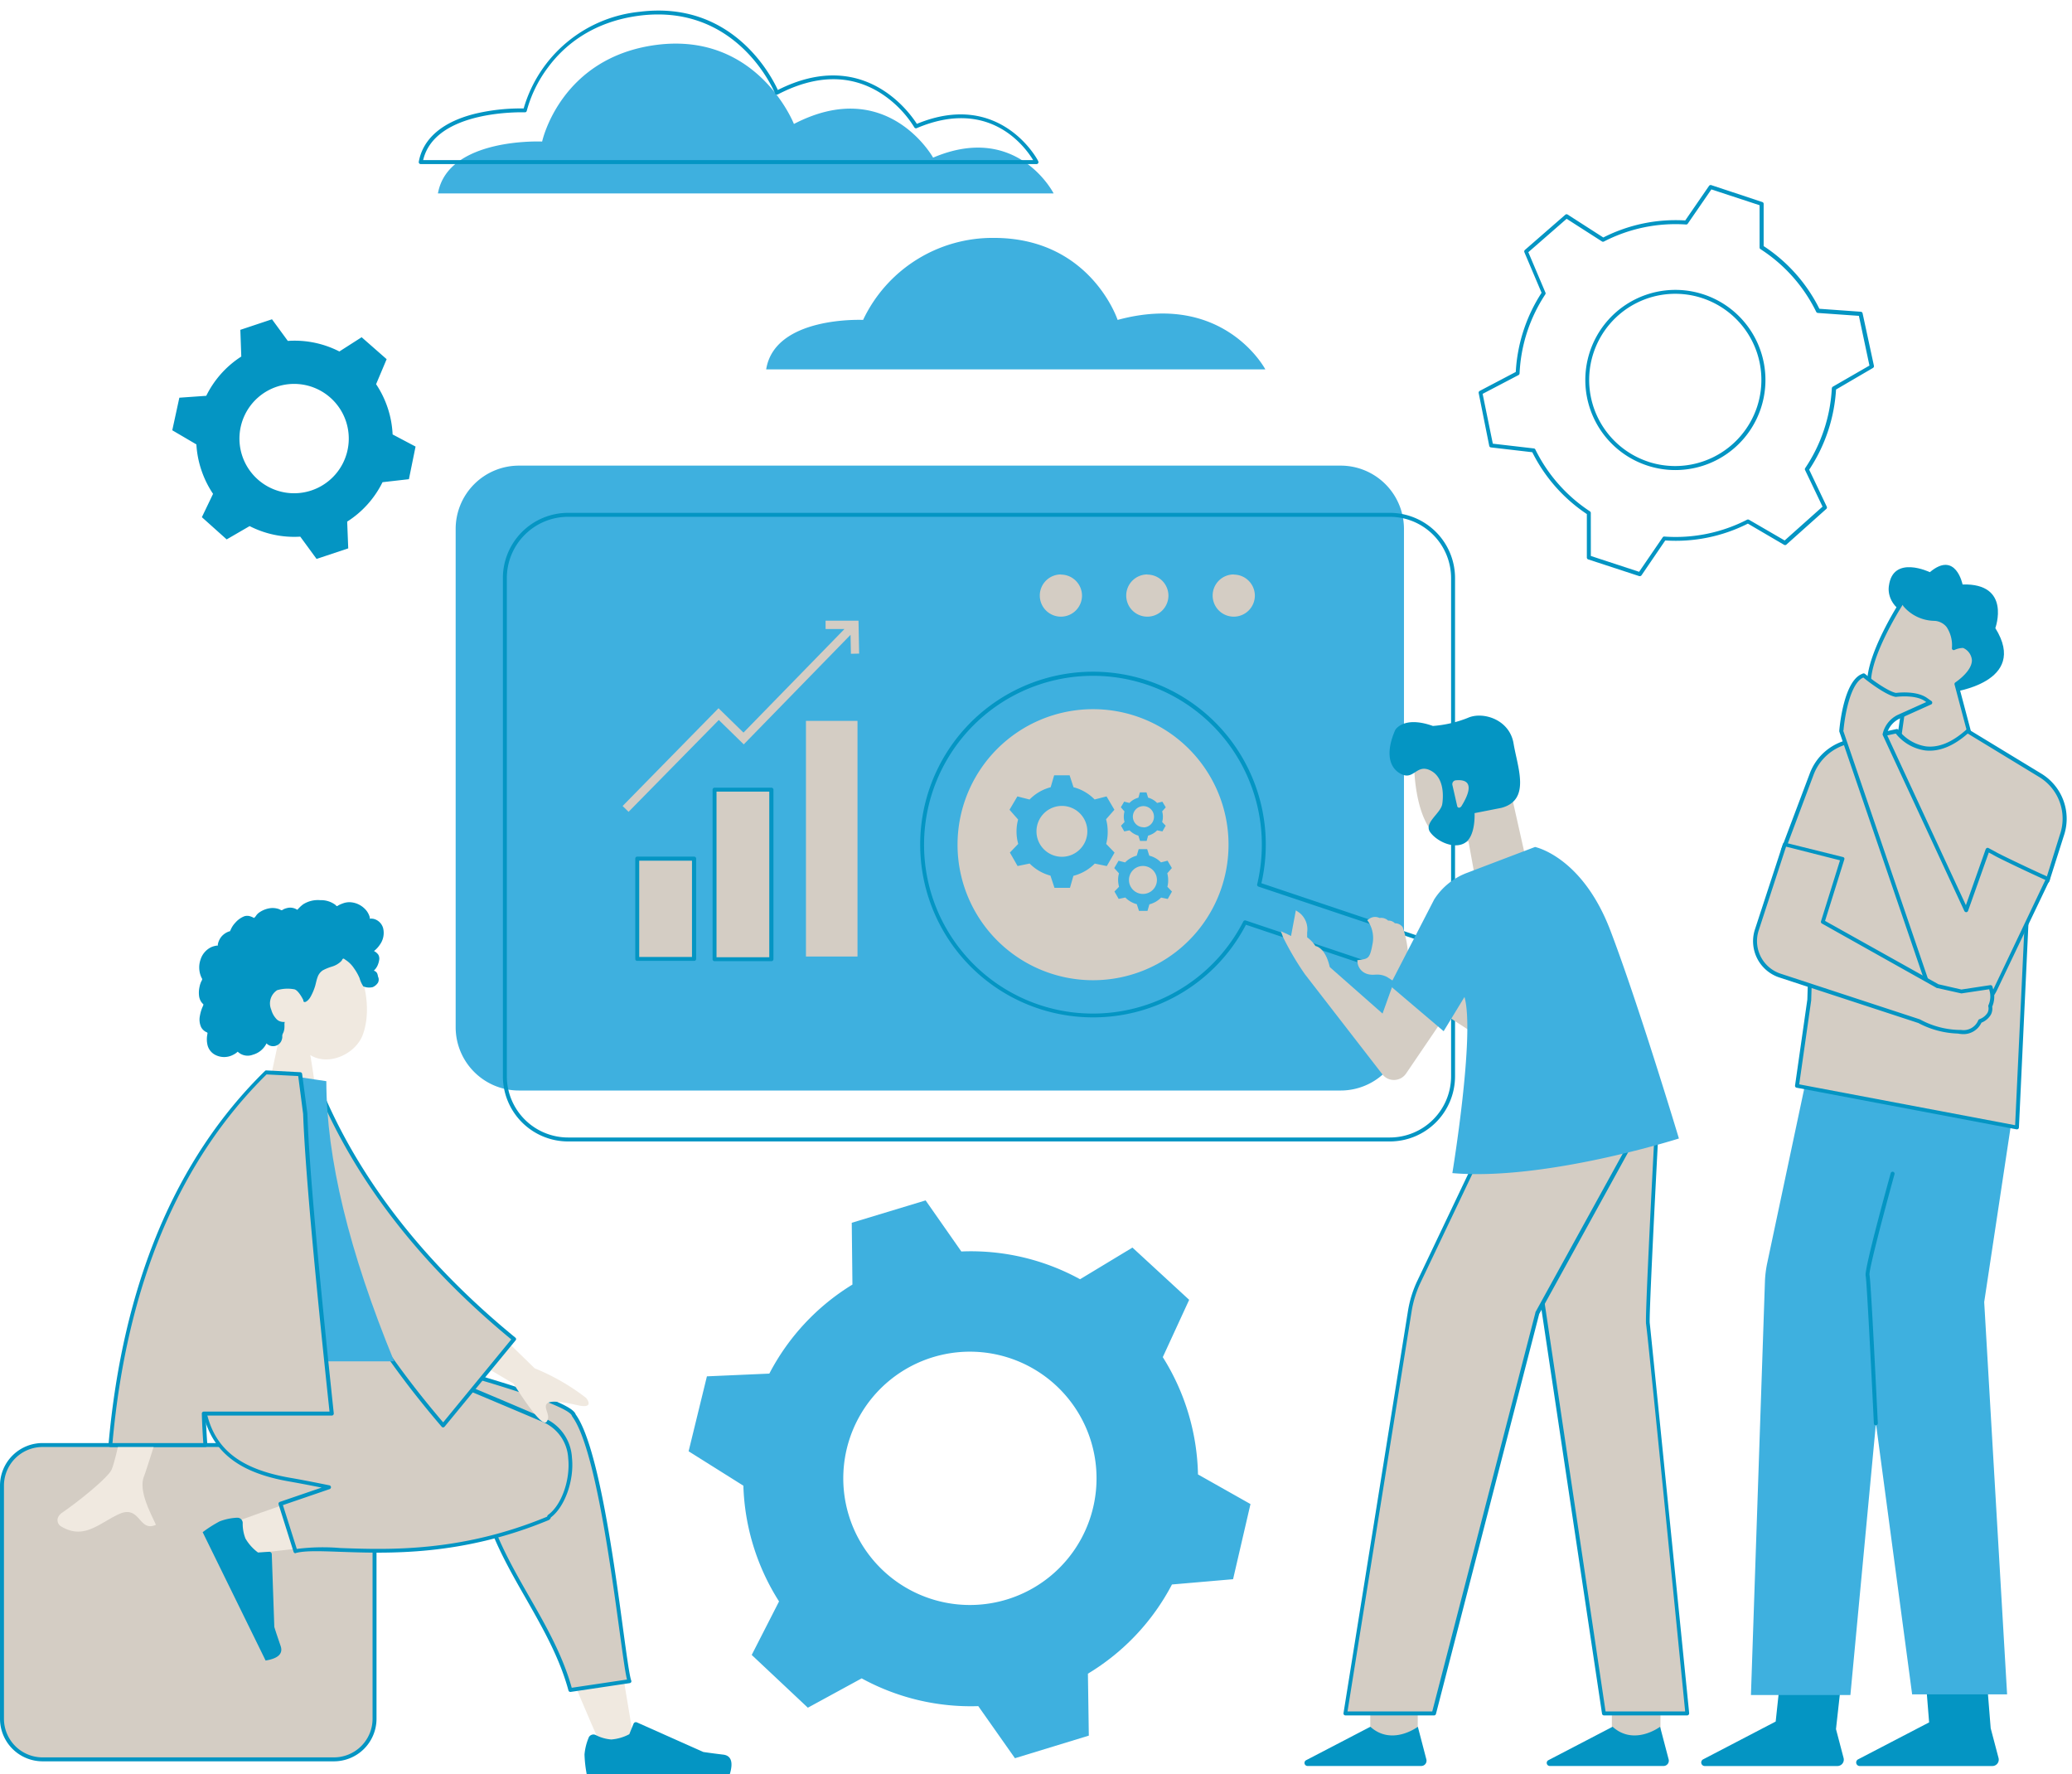 <?xml version="1.0" encoding="UTF-8" standalone="no"?><svg xmlns="http://www.w3.org/2000/svg" xmlns:xlink="http://www.w3.org/1999/xlink" fill="#0495c3" height="336.2" preserveAspectRatio="xMidYMid meet" version="1" viewBox="0.0 -2.0 392.7 336.2" width="392.7" zoomAndPan="magnify"><g data-name="Layer 2"><g id="change1_1"><path d="M314.7,319.8v7.67h-9.21V319.8Zm-55,7.67h9V319.8h-9Z" fill="#d4cdc4"/></g><g id="change2_1"><path d="M102.75,24.82s3.43-16,21.78-18.33c19.12-2.39,25.94,15,25.94,15,17.7-9.2,26.38,6.38,26.38,6.38,15.94-6.78,22.84,6.78,22.84,6.78H83C84.9,24,102.75,24.82,102.75,24.82ZM227.09,277.41,237,283l-3.3,14.24-11.58,1a43,43,0,0,1-15.93,16.9l.17,11.74-14,4.28-6.95-9.87a43.1,43.1,0,0,1-22.1-5.26l-10.2,5.56-10.64-10,5.18-10.14a43.22,43.22,0,0,1-6.76-21.93L130.51,273l3.47-14.2,11.83-.52a43.1,43.1,0,0,1,15.75-16.87l-.13-11.71,14-4.24,6.77,9.68a43,43,0,0,1,22.5,5.26l9.93-6,10.75,9.9-5,10.86a43.36,43.36,0,0,1,6.67,22.22Zm-20.29-6.22a24,24,0,1,0-16,29.9A24,24,0,0,0,206.8,271.19ZM145.21,68h94.61s-7.82-14.85-28-9.38c0,0-5.12-15.54-23.44-15.54a27.14,27.14,0,0,0-24.8,15.54S146.83,57.83,145.21,68Z" fill="#3eb0df"/></g><g id="change2_2"><path d="M266.09,98.23v94.41a12,12,0,0,1-12,12H98.36a12,12,0,0,1-12-12V98.23a12,12,0,0,1,12-12H254.11A12,12,0,0,1,266.09,98.23Z" fill="#3eb0df"/></g><g id="change3_1"><path d="M207.17,190.78a32.75,32.75,0,1,1,31.9-25.42l46.2,15.52a.39.39,0,0,1,.22.18.42.42,0,0,1,0,.29l-2.44,7.25a.37.37,0,0,1-.47.23l-46.44-15.6A32.6,32.6,0,0,1,207.17,190.78Zm0-64.72a32,32,0,1,0,28.47,46.54.39.39,0,0,1,.46-.18L282.48,188l2.2-6.53L238.51,166a.37.37,0,0,1-.24-.44,32.58,32.58,0,0,0,.88-7.47A32,32,0,0,0,207.17,126.06Z" fill="inherit"/></g><g id="change3_2"><path d="M263.42,214.29H107.66a12.36,12.36,0,0,1-12.35-12.35V107.53a12.36,12.36,0,0,1,12.35-12.35H263.42a12.36,12.36,0,0,1,12.35,12.35v94.41A12.36,12.36,0,0,1,263.42,214.29ZM107.66,95.93a11.61,11.61,0,0,0-11.6,11.6v94.41a11.61,11.61,0,0,0,11.6,11.6H263.42a11.61,11.61,0,0,0,11.6-11.6V107.53a11.62,11.62,0,0,0-11.6-11.6Z" fill="inherit"/></g><g id="change4_1"><path d="M120.77,160.72h10.79v19H120.77Zm14.66-13.08v32.12h10.79V147.64Z" fill="#d4cdc4"/></g><g id="change3_3"><path d="M316.24,331.33a1,1,0,0,1-1,1.3H293.72a.58.58,0,0,1-.27-1.09l12.18-6.34c4.11,3.7,9,0,9,0Zm-47.52-6.13s-4.89,3.7-9,0l-12.18,6.34a.58.58,0,0,0,.26,1.09h21.52a1,1,0,0,0,1-1.3Z" fill="inherit"/></g><g id="change4_2"><path d="M319.79,322.67H304l-.07-.43-11.86-79.31,0-.08,5.76-35.34,2.75.67,13.24.27s-.06,1.11-.17,2.94l.37.09,0,.42c-.75,14.23-1.82,35.79-1.67,36.86s6.68,65.95,7.41,73.35Z" fill="#d4cdc4"/></g><g id="change3_4"><path d="M319.79,323.05H304a.37.37,0,0,1-.37-.32l-.07-.43L291.68,243v-.12l5.78-35.42a.42.42,0,0,1,.16-.26.4.4,0,0,1,.3-.05l2.75.68,13.16.26a.32.32,0,0,1,.26.12.34.34,0,0,1,.1.27L314,211.1l.06,0a.37.37,0,0,1,.29.38l0,.42c-.91,17.15-1.81,35.86-1.68,36.79s7.12,70.41,7.42,73.37l.05.56a.39.39,0,0,1-.09.29A.38.38,0,0,1,319.79,323.05Zm-15.49-.75h15.07v-.15h0c-2.46-24.88-7.18-72.23-7.4-73.3-.18-1.22,1-24.71,1.66-37v-.11h-.06a.38.38,0,0,1-.28-.39l.14-2.55-12.85-.26-2.43-.59-5.7,34.94Z" fill="inherit"/></g><g id="change4_3"><path d="M312.8,207.83l-21.48,39-19.58,75.84H255l.09-.59,12.13-75.63a20.37,20.37,0,0,1,1.75-5.6l16.17-34Z" fill="#d4cdc4"/></g><g id="change3_5"><path d="M271.74,323.05H255a.39.39,0,0,1-.29-.13.37.37,0,0,1-.08-.3l12.22-76.23a21.17,21.17,0,0,1,1.78-5.71l16.18-34a.38.38,0,0,1,.35-.21l27.7.95a.38.38,0,0,1,.32.56l-21.46,39-19.57,75.8A.38.38,0,0,1,271.74,323.05Zm-16.35-.75h16.06L291,246.73a.11.11,0,0,1,0-.08l21.19-38.47-26.85-.93L269.25,241a20.32,20.32,0,0,0-1.71,5.5Z" fill="inherit"/></g><g id="change1_2"><path d="M289.49,162.13l-9.65,3.69-1.53-8.43a6.06,6.06,0,0,1-5.57-.56c-4.84-3.36-4.75-14.19-4.74-14.65v-.36l14.59-5.13,4,12.52Z" fill="#d4cdc4"/></g><g id="change3_6"><path d="M286.86,138.87c-.77-4.58-5.86-6.11-8.67-4.84a22.33,22.33,0,0,1-6.62,1.53c-5.61-2-7.14.77-7.14.77-2,4.58-1,7.39,1.28,8.41s2.8-2,5.35-.77,2.55,4.59,2.29,6.37-3.57,3.57-2.29,5.35,4.59,3.31,6.62,2,1.79-5.61,1.79-5.61l5.09-1C290.17,149.58,287.62,143.46,286.86,138.87Zm-10,12a.37.37,0,0,1-.68-.12l-.91-4a.73.73,0,0,1,.64-.89C280,145.47,277.94,149.25,276.9,150.89Z" fill="inherit"/></g><g id="change1_3"><path d="M274.18,190.1l-7.69,11.32a2.79,2.79,0,0,1-2.22,1.22h-.09a2.74,2.74,0,0,1-2.19-1.08l-14.67-18.95a54.38,54.38,0,0,1-4.13-7l-.43-1.15,1.93.87.91-4.83.64.43a4,4,0,0,1,1.5,3.76v.92a6.12,6.12,0,0,1,1.56,1.64c.63.14,2,.82,2.73,4l10,8.81,2.53-7.07Z" fill="#d4cdc4"/></g><g id="change1_4"><path d="M285.16,188.55l-2.07,7.7-20.17-13.1a4,4,0,0,0-2.16-.47l-.1,0c-2.41.24-3.25-1.35-3.36-2.23l-.06-.5.5-.07c1.53-.21,1.89-.27,2.37-2.9a5.78,5.78,0,0,0-.68-4.19l-.3-.43.43-.29a1.9,1.9,0,0,1,1.9-.12,1.93,1.93,0,0,1,1.63.49,1.66,1.66,0,0,1,1.28.51,1.77,1.77,0,0,1,1.51.79l0,.05a19,19,0,0,1,1,5.26Z" fill="#d4cdc4"/></g><g id="change2_3"><path d="M275.26,220.29s4.33-26.25,2.3-33.38l-3.95,6.49-10.2-8.66,8.41-16.31a12.68,12.68,0,0,1,6.37-5.09l12.74-4.85s8.92,1.79,14.27,15.8,13,39.44,13,39.44S292.84,221.81,275.26,220.29Z" fill="#3eb0df"/></g><g id="change4_4"><path d="M232.84,158.05a25.68,25.68,0,1,1-25.67-25.67A25.67,25.67,0,0,1,232.84,158.05Z" fill="#d4cdc4"/></g><g id="change2_4"><path d="M209.94,155.55a8.82,8.82,0,0,0-.31-2.31l1.58-1.8-1.49-2.53-2.26.58a8.61,8.61,0,0,0-4-2.32l-.74-2.26h-2.93l-.66,2.26a8.68,8.68,0,0,0-4,2.33l-2.31-.59-1.49,2.53,1.63,1.85a8.44,8.44,0,0,0-.3,2.26,8.73,8.73,0,0,0,.32,2.36l-1.58,1.64,1.46,2.55,2.29-.47a8.66,8.66,0,0,0,3.94,2.29l.76,2.31h2.94l.65-2.27a8.75,8.75,0,0,0,4.05-2.32l2.28.47,1.47-2.55-1.59-1.65A8.61,8.61,0,0,0,209.94,155.55Zm-8.68,4.8a4.82,4.82,0,1,1,4.82-4.82A4.82,4.82,0,0,1,201.26,160.35Zm20.14,4.4a4.86,4.86,0,0,0-.17-1.27l.87-1-.82-1.39-1.25.32a4.59,4.59,0,0,0-2.21-1.27l-.4-1.24h-1.61l-.37,1.24a4.75,4.75,0,0,0-2.2,1.28L212,161.1l-.82,1.39.9,1a4.64,4.64,0,0,0-.17,1.24,5.1,5.1,0,0,0,.18,1.3l-.87.9.8,1.4,1.26-.26a4.71,4.71,0,0,0,2.17,1.26l.42,1.27h1.61l.36-1.24a4.77,4.77,0,0,0,2.22-1.28l1.26.26.8-1.4-.87-.91A4.57,4.57,0,0,0,221.4,164.75Zm-4.77,2.64a2.65,2.65,0,1,1,2.64-2.65A2.65,2.65,0,0,1,216.63,167.39Zm3.77-14.64a3.52,3.52,0,0,0-.14-1l.68-.77-.64-1.07-1,.24a3.63,3.63,0,0,0-1.7-1l-.31-1h-1.25l-.28,1a3.65,3.65,0,0,0-1.7,1l-1-.25-.63,1.07.69.79a3.71,3.71,0,0,0-.13,1,3.59,3.59,0,0,0,.14,1l-.67.7.62,1.08,1-.2a3.76,3.76,0,0,0,1.67,1l.32,1h1.25l.28-1a3.68,3.68,0,0,0,1.71-1l1,.2.62-1.08-.67-.7A3.59,3.59,0,0,0,220.4,152.75Zm-3.69,2a2,2,0,1,1,2-2A2,2,0,0,1,216.71,154.78Z" fill="#3eb0df"/></g><g id="change3_7"><path d="M377.61,332.64H352.48a.67.67,0,0,1-.31-1.27l13.45-7-.62-7.72h11.58l.71,8.83,1.49,5.65A1.21,1.21,0,0,1,377.61,332.64Zm-29.64-7,1-9H337.35l-.81,7.57-13.74,7.16a.67.67,0,0,0,.31,1.27h25.13a1.21,1.21,0,0,0,1.17-1.52Z" fill="inherit"/></g><g id="change2_5"><path d="M382.38,202.87l-6.32,41.85,4.34,74.34h-18l-.06-.47-6.8-50.87-4.84,51.47H331.85l2.65-78.27a20.71,20.71,0,0,1,.44-3.6l9.57-45.1,10,1.35.34-5.8,14.69,7.83,4.52.62-.48,1.54,8.89,4.73Z" fill="#3eb0df"/></g><g id="change3_8"><path d="M361.39,114.45C357.26,112.39,358,109,358,109c.78-5.94,7.76-2.58,7.76-2.58,4.91-4.14,6.2,2.33,6.2,2.33,9.31-.26,6.21,8.27,6.21,8.27,6.46,10.34-8.28,12.15-8.28,12.15Z" fill="inherit"/></g><g id="change4_5"><path d="M359.47,141.13l1.25-8.75h-.07A11.82,11.82,0,0,1,356,130.7a3.07,3.07,0,0,1-1.55-2c-1.3-4.84,5.45-15.61,5.74-16.07l.43-.68.47.66a7.38,7.38,0,0,0,5.54,2.62,3.5,3.5,0,0,1,2.65,1.32,6.7,6.7,0,0,1,1.06,4.24,4.2,4.2,0,0,1,1.68-.39h.15l.12.07a3.14,3.14,0,0,1,1.84,2.63c0,2-2.36,3.89-3.3,4.54l3.44,12.94Z" fill="#d4cdc4"/></g><g id="change3_9"><path d="M359.47,141.5a.36.36,0,0,1-.27-.12.38.38,0,0,1-.1-.3l1.2-8.35a13.68,13.68,0,0,1-4.5-1.7,3.43,3.43,0,0,1-1.74-2.25c-1.31-4.9,5.05-15.21,5.78-16.37l.44-.68a.37.37,0,0,1,.3-.18.35.35,0,0,1,.32.17l.46.66a7,7,0,0,0,5.26,2.45,3.85,3.85,0,0,1,2.92,1.47,6.52,6.52,0,0,1,1.15,3.92A4.76,4.76,0,0,1,372,120h.15a.45.45,0,0,1,.19,0l.12.08a3.5,3.5,0,0,1,2,3c0,2.06-2.11,3.88-3.25,4.69l3.37,12.7a.35.35,0,0,1-.06.31.39.39,0,0,1-.29.16l-14.76.56Zm1.14-28.89-.13.2c-.29.46-7,11.11-5.7,15.77a2.69,2.69,0,0,0,1.37,1.79,11.63,11.63,0,0,0,4.5,1.63.46.46,0,0,1,.32.13.43.43,0,0,1,.13.3l-1.19,8.31,13.84-.54-3.31-12.49a.37.37,0,0,1,.15-.4c.74-.51,3.16-2.33,3.14-4.22a2.77,2.77,0,0,0-1.66-2.31l-.08,0a4,4,0,0,0-1.52.36.36.36,0,0,1-.36,0,.35.35,0,0,1-.17-.32,6.29,6.29,0,0,0-1-4,3.17,3.17,0,0,0-2.38-1.18,7.86,7.86,0,0,1-5.82-2.77Z" fill="inherit"/></g><g id="change4_6"><path d="M372.9,136.56l13.79,8.38a9.54,9.54,0,0,1,4,11.34l-2.68,8.64-3.78,3.79-2,42.95-41.7-7.89,2.33-16.28.26-8.15-5.26-20.2,5.43-14.44a9.91,9.91,0,0,1,7.15-6.19l9-1.95S364.62,144.05,372.9,136.56Z" fill="#d4cdc4"/></g><g id="change3_10"><path d="M382.28,212h-.07l-41.7-7.89a.36.36,0,0,1-.3-.42l2.33-16.29.25-8-5.24-20.15a.44.44,0,0,1,0-.23L343,144.57a10.21,10.21,0,0,1,7.42-6.42l9-2a.38.38,0,0,1,.39.15,8.09,8.09,0,0,0,5.21,3.13c2.45.28,5-.79,7.67-3.19a.38.38,0,0,1,.45,0l13.79,8.38a10,10,0,0,1,4.21,11.79L388.41,165a.46.46,0,0,1-.09.15l-3.68,3.68-2,42.81a.38.38,0,0,1-.14.28A.4.4,0,0,1,382.28,212ZM341,203.47l40.92,7.74,2-42.52a.36.36,0,0,1,.11-.25l3.71-3.72,2.66-8.55a9.22,9.22,0,0,0-3.88-10.91L372.94,137c-2.75,2.42-5.46,3.49-8.06,3.2A8.66,8.66,0,0,1,359.3,137l-8.73,1.9a9.46,9.46,0,0,0-6.88,6l-5.38,14.33,5.22,20.09a.37.37,0,0,1,0,.11l-.26,8.14Z" fill="inherit"/></g><g id="change4_7"><path d="M378.2,185.47a6.8,6.8,0,0,1-6.21,3.91l-.44,0a6.79,6.79,0,0,1-6.13-4.67L349,136.49v-.11c.09-.91.89-8.88,3.94-10.27l.3-.13.26.21c1.1.89,4.27,3.24,5.87,3.49.57-.07,3.91-.43,5.74.88l.76.55-6.07,2.72a4.93,4.93,0,0,0-2.58,3.3l15.47,33.34L376.72,159l1.58.87c.63.37,5.93,2.92,9.85,4.68Z" fill="#d4cdc4"/></g><g id="change3_11"><path d="M372,189.75h-.46a7.18,7.18,0,0,1-6.47-4.93L348.6,136.62a.3.3,0,0,1,0-.16v-.12c.14-1.51,1-9.13,4.15-10.57l.3-.14a.41.41,0,0,1,.4.05l.26.21c1.46,1.2,4.27,3.16,5.63,3.41.78-.09,4.07-.39,5.95,1l.77.54a.36.36,0,0,1,.15.34.36.36,0,0,1-.22.31l-6.07,2.73a4.46,4.46,0,0,0-2.33,2.92l15,32.38,3.75-10.6a.41.41,0,0,1,.22-.23.34.34,0,0,1,.31,0l1.59.86c.6.35,5.86,2.89,9.82,4.67a.41.41,0,0,1,.2.21.44.44,0,0,1,0,.3l-10,20.91A7.21,7.21,0,0,1,372,189.75Zm-22.66-53.3,16.44,48.12a6.55,6.55,0,0,0,12.09.73l9.78-20.56c-3.85-1.74-8.89-4.17-9.53-4.55l-1.19-.65L373,170.6a.39.39,0,0,1-.34.25.42.42,0,0,1-.36-.22l-15.47-33.34a.39.39,0,0,1,0-.28,5.3,5.3,0,0,1,2.8-3.53l5.45-2.45-.23-.16c-1.74-1.25-5.1-.87-5.48-.82h-.1c-2-.32-6-3.54-6-3.57l-.08-.07-.09,0c-2.31,1.05-3.42,6.75-3.71,10Z" fill="inherit"/></g><g id="change4_8"><path d="M377.22,188.6A2,2,0,0,1,377,190a3.4,3.4,0,0,1-1.71,1.36,3.37,3.37,0,0,1-3.55,2.06l-.65,0a16.72,16.72,0,0,1-7.32-2l-26.37-8.65a6.85,6.85,0,0,1-4.46-8.54L338.26,158l10.95,2.72-3.73,11.91,21.79,12.16,4.48,1,5.54-.83.13.45A4.46,4.46,0,0,1,377.22,188.6Z" fill="#d4cdc4"/></g><g id="change3_12"><path d="M371.08,193.85a17.08,17.08,0,0,1-7.5-2l-26.31-8.62a7.23,7.23,0,0,1-4.7-9l5.33-16.3a.38.38,0,0,1,.45-.25l10.95,2.72a.4.4,0,0,1,.24.18.39.39,0,0,1,0,.3l-3.64,11.62,21.48,12,4.36,1,5.47-.83a.38.38,0,0,1,.41.27l.13.46h0a4.89,4.89,0,0,1-.17,3.35,2.48,2.48,0,0,1-.29,1.58,3.63,3.63,0,0,1-1.75,1.45,3.77,3.77,0,0,1-3.88,2.15A5.63,5.63,0,0,1,371.08,193.85Zm-32.57-35.42-5.23,16a6.51,6.51,0,0,0,4.23,8.08l26.37,8.65a16.15,16.15,0,0,0,7.82,2,3,3,0,0,0,3.22-1.8.39.39,0,0,1,.22-.23,3,3,0,0,0,1.53-1.19,1.73,1.73,0,0,0,.18-1.19.34.34,0,0,1,0-.24,4.1,4.1,0,0,0,.18-2.93l0-.13-5.21.78h-.14l-4.48-1-.1,0L345.3,173a.37.37,0,0,1-.17-.44l3.6-11.54Z" fill="inherit"/></g><g id="change4_9"><path d="M152.75,134.6h9.77v44.65h-9.77Zm10.08-12.75-.12-6.24h-6.24v1.58h3.58l-19.14,19.63-4.73-4.62L118,150.73l1.13,1.1,17.1-17.4,4.73,4.62,20.24-20.76.07,3.59Zm71-15a4,4,0,1,0,4,4A4,4,0,0,0,233.8,106.88Zm-16.38,0a4,4,0,1,0,4,4A4,4,0,0,0,217.42,106.88Zm-16.38,0a4,4,0,1,0,4,4A4,4,0,0,0,201,106.88Z" fill="#d4cdc4"/></g><g id="change5_1"><path d="M53.22,193.27a13,13,0,0,1-3.47-9.35c.73-10.28,15-8,17.82-2.83,2,3.63,2.64,9.12,1.18,13-1.35,3.62-6.44,6-9.94,3.83.79,4.58,1.31,9.22,2,13.82H49.25Z" fill="#f0e9e0"/></g><g id="change3_13"><path d="M72,177a5.16,5.16,0,0,1-1.12,1.21,2.34,2.34,0,0,1,.8.66,1.48,1.48,0,0,1,.2.94,4.14,4.14,0,0,1-.35,1.2,3.1,3.1,0,0,1-.68.92,1,1,0,0,1,.63.5,2.8,2.8,0,0,1,.13.41c0,.17.1.33.14.51a1.31,1.31,0,0,1-.11.85,2.25,2.25,0,0,1-1,.85,2.94,2.94,0,0,1-1.78-.14,5.39,5.39,0,0,1-.71-1.56,9.66,9.66,0,0,0-1.06-1.88,5.56,5.56,0,0,0-1.59-1.58c-.13-.08-.34-.31-.49-.22s-.16.22-.22.31a2,2,0,0,1-.28.3,4.26,4.26,0,0,1-1.6.88,9.54,9.54,0,0,0-1.72.7,2.51,2.51,0,0,0-1,1.3c-.2.53-.3,1.09-.45,1.63a10.28,10.28,0,0,1-.83,2,2.79,2.79,0,0,1-.61.8c-.15.13-.48.39-.69.24s-.08-.19-.11-.29-.93-1.91-1.72-2.08a7,7,0,0,0-3.26.17,3,3,0,0,0-1.11,3.69,4.15,4.15,0,0,0,.91,1.69,1.67,1.67,0,0,0,.72.51,2.08,2.08,0,0,0,.93.12,1.91,1.91,0,0,0-.06.48,4.91,4.91,0,0,1,0,.55,2.78,2.78,0,0,1-.21,1,1.8,1.8,0,0,0-.2.51c0,.14,0,.28,0,.41a2.23,2.23,0,0,1-.23.76,1.73,1.73,0,0,1-2.76.36,4.08,4.08,0,0,1-2.6,2.15,2.72,2.72,0,0,1-2.86-.58,3.35,3.35,0,0,1-.82.57,3.66,3.66,0,0,1-3.69-.11,2.9,2.9,0,0,1-1.18-1.59,4.78,4.78,0,0,1-.06-2.16c0-.09.06-.23,0-.3s-.13-.09-.2-.12a2.55,2.55,0,0,1-.39-.24,2.08,2.08,0,0,1-.59-.7,3.45,3.45,0,0,1-.24-2.1,7.73,7.73,0,0,1,.26-1.08c.06-.17.12-.35.19-.52a4.4,4.4,0,0,0,.21-.5c0-.12,0-.06,0-.14l-.1-.09a1.29,1.29,0,0,1-.16-.17,3.27,3.27,0,0,1-.25-.36,2.82,2.82,0,0,1-.28-.8,5,5,0,0,1,.06-1.84,4.45,4.45,0,0,1,.34-1.07,3,3,0,0,0,.16-.31c0-.09,0-.1,0-.19a2.47,2.47,0,0,1-.23-.46,4.58,4.58,0,0,1-.07-3.18,3.91,3.91,0,0,1,1.91-2.29,3.36,3.36,0,0,1,.75-.27,3.25,3.25,0,0,1,.43-.08s.15,0,.18,0,0-.16,0-.19a3.3,3.3,0,0,1,.73-1.56,3.34,3.34,0,0,1,1.42-.94c.11,0,.14,0,.2-.13a2.4,2.4,0,0,0,.11-.23,4.73,4.73,0,0,1,.23-.45,4.4,4.4,0,0,1,.64-.85,4.35,4.35,0,0,1,1.7-1.21,1.81,1.81,0,0,1,1.08,0,3.24,3.24,0,0,1,.77.34c0-.08.14-.14.19-.2a4,4,0,0,0,.24-.33,2.44,2.44,0,0,1,.67-.61,4.73,4.73,0,0,1,1.81-.71,3.63,3.63,0,0,1,1.85.17,2.22,2.22,0,0,0,.45.2c.11,0,.34-.17.44-.22a3.79,3.79,0,0,1,.93-.26,2.43,2.43,0,0,1,1.53.35c.12.07.11,0,.19-.07l.16-.18.28-.28a6.71,6.71,0,0,1,.58-.48,5.21,5.21,0,0,1,3.21-.77,4.54,4.54,0,0,1,2.85.87c.06.05.23.25.31.26s.31-.17.38-.2a7.19,7.19,0,0,1,.76-.32,3.52,3.52,0,0,1,1.54-.21,4.27,4.27,0,0,1,2.58,1.21,3.51,3.51,0,0,1,.85,1.27,2.35,2.35,0,0,1,.13.43.58.58,0,0,0,0,.19c0,.05.06,0,.14,0a2.32,2.32,0,0,1,.64.06,2.5,2.5,0,0,1,1.75,1.77A3.8,3.8,0,0,1,72,177Z" fill="inherit" fill-rule="evenodd"/></g><g id="change4_10"><path d="M.37,279.5v44.19a7.69,7.69,0,0,0,7.69,7.68H63.3A7.68,7.68,0,0,0,71,323.69V279.5a7.68,7.68,0,0,0-7.68-7.69H8.06A7.69,7.69,0,0,0,.37,279.5Z" fill="#d4cdc4" fill-rule="evenodd"/></g><g id="change3_14"><path d="M63.3,331.75H8.06A8.07,8.07,0,0,1,0,323.69V279.5a8.07,8.07,0,0,1,8.06-8.06H63.3a8.07,8.07,0,0,1,8.06,8.06v44.19A8.07,8.07,0,0,1,63.3,331.75ZM8.06,272.19A7.32,7.32,0,0,0,.75,279.5v44.19A7.32,7.32,0,0,0,8.06,331H63.3a7.32,7.32,0,0,0,7.31-7.31V279.5a7.32,7.32,0,0,0-7.31-7.31Z" fill="inherit"/></g><g id="change5_2"><path d="M120.18,328.06c-5.11-31.34-9.37-52.09-11.81-58.41-1.61-4.17-13.8-3.68-12.4,4.71.59,3.52,2.91,12.95,6,23.67,1.79,6.25,6.24,18.12,12.4,31.74Zm-75.46-35.3c2.16-.29,27.4-2.94,45.2-5.5,7.15-1,3.3-14.42-4.12-13-2.5.48-5.15,1-7.89,1.58-9.54,2-29.31,9-35,11.19C39.4,288.42,41.69,293.18,44.72,292.76Z" fill="#f0e9e0" fill-rule="evenodd"/></g><g id="change4_11"><path d="M90.36,270.57,59.81,255v-3.38h3.64q44.31,11.3,45.29,14.47a.25.25,0,0,1,0,.07l0,.06c5.85,8.05,9.36,47.37,10.51,50.32l-11.22,1.67c-4.29-15.92-18-27-17.66-46.07A6.19,6.19,0,0,1,90.36,270.57Z" fill="#d4cdc4" fill-rule="evenodd"/></g><g id="change3_15"><path d="M108.1,318.6a.37.37,0,0,1-.36-.27c-1.69-6.25-4.91-11.88-8-17.32-4.85-8.46-9.86-17.21-9.65-28.82a6.63,6.63,0,0,1-.09-1.4L59.64,255.36a.4.4,0,0,1-.2-.34v-3.38a.38.38,0,0,1,.37-.38h3.64c40,10.18,45.21,13.29,45.65,14.74,4.26,5.86,7.25,27.7,9,40.74.68,5,1.22,8.89,1.53,9.68a.4.4,0,0,1,0,.32.4.4,0,0,1-.27.19l-11.22,1.67ZM60.19,254.79l30.34,15.45a.37.37,0,0,1,.2.36,5.91,5.91,0,0,0,.08,1.5v.07c-.21,11.42,4.75,20.09,9.55,28.47,3.09,5.39,6.28,11,8,17.17l10.47-1.56c-.34-1.34-.79-4.67-1.44-9.41-1.78-13-4.76-34.69-8.9-40.38a1.62,1.62,0,0,1-.1-.18c-.36-1.17-6.66-4.5-45.05-14.28H60.19Z" fill="inherit"/></g><g id="change4_12"><path d="M62.35,279.8c-2.79-.56-5.37-1.05-7.57-1.44-14.22-2.5-18.37-10.11-15.92-26.72H65.07c4.28,1.23,26.53,10.56,38.07,15.52,7.64,3.28,5.23,15.12.91,18.21a.44.44,0,0,1-.24.37c-23.28,9.65-41.69,4.59-47.84,6.2l-2.84-9Z" fill="#d4cdc4" fill-rule="evenodd"/></g><g id="change3_16"><path d="M56,292.32a.38.38,0,0,1-.36-.26l-2.84-9a.38.38,0,0,1,.23-.47l7.92-2.71c-2.54-.5-4.54-.88-6.2-1.17-14.2-2.49-18.74-10.1-16.23-27.15a.38.38,0,0,1,.37-.32H65.07l.1,0c4.5,1.29,27.62,11,38.12,15.53a8.65,8.65,0,0,1,5.11,7.43c.46,4.29-1.34,9.33-4,11.34a.76.76,0,0,1-.43.51c-16.48,6.83-30.35,6.32-39.53,6-3.68-.13-6.59-.24-8.35.22Zm-2.38-9.12,2.63,8.3a39.29,39.29,0,0,1,8.23-.17c9.11.33,22.89.83,39.21-5.94a.65.65,0,0,1,.17-.33c2.55-1.81,4.26-6.63,3.83-10.74A7.92,7.92,0,0,0,103,267.5C90.09,262,69.16,253.23,65,252H39.19c-2.37,16.51,1.89,23.56,15.66,26,2,.34,4.37.8,7.57,1.45a.38.38,0,0,1,.31.34.39.39,0,0,1-.26.38Z" fill="inherit"/></g><g id="change3_17"><path d="M45,285.59a1,1,0,0,1,1,.94h0a7.72,7.72,0,0,0,.52,3,8.8,8.8,0,0,0,2.38,2.65l2.12-.14h0a.48.48,0,0,1,.49.47l.48,13.77c.3,1,.71,2.18,1.2,3.62s-.45,2.36-2.85,2.75L38.41,288.33a24,24,0,0,1,3.22-2.05,10.54,10.54,0,0,1,3.25-.69Zm66.58,41.65a10.53,10.53,0,0,0-.8,3.22,23.77,23.77,0,0,0,.43,3.79h27.09q1.06-3.48-1.22-3.77c-1.51-.18-2.77-.35-3.78-.5l-12.59-5.61a.48.48,0,0,0-.63.24h0l-.81,2a8.67,8.67,0,0,1-3.42,1,7.76,7.76,0,0,1-3-.87h0a1,1,0,0,0-1.27.48Z" fill="inherit" fill-rule="evenodd"/></g><g id="change5_3"><path d="M83.18,251.83l14.14,8.34q5.33,8.38,6.26,7.25c.92-1.14-.56-2.48,0-3.35s3.34-.37,6,.22,2.06-.73,1.49-1.41a41.31,41.31,0,0,0-9.73-5.6L87.69,244ZM21.1,276.57c-.69,1.4-5.78,5.64-9.32,8.06-1.41,1-.83,2.22-.29,2.55,4.36,2.69,7.23-.49,11-2.25,4.13-1.92,3.78,3.51,7.06,2-1-2.25-3.36-6.45-2.25-9.2q.73-1.83,10-31.85l-10,0Q22.5,273.72,21.1,276.57Z" data-name="Skin" fill="#f0e9e0" fill-rule="evenodd"/></g><g id="change4_13"><path d="M55.83,203.76l4.15-.71q10.73,26.8,37.45,48.7L84,268.1C66.15,247.32,55.17,225.87,55.83,203.76Z" fill="#d4cdc4" fill-rule="evenodd"/></g><g id="change3_18"><path d="M84,268.48a.39.39,0,0,1-.29-.13c-19.6-22.88-28.84-44-28.23-64.6a.38.38,0,0,1,.31-.35l4.16-.72a.38.38,0,0,1,.41.23C67.42,220.63,80,237,97.67,251.46a.35.35,0,0,1,.14.25.33.33,0,0,1-.09.27L84.26,268.34A.44.44,0,0,1,84,268.48Zm-27.78-64.4c-.5,20.2,8.59,41,27.77,63.44L96.9,251.8c-17.54-14.44-30-30.69-37.16-48.33Z" fill="inherit"/></g><g id="change2_6"><path d="M50.69,201.2l11.16,1.67q0,21.84,12.85,53.09h-37C39.45,232.67,41.93,215.3,50.69,201.2Z" fill="#3eb0df" fill-rule="evenodd"/></g><g id="change4_14"><path d="M57.87,209.07q.42,14.09,5,56.79H38.62c.06,2,.17,3.95.31,5.95h-18q4-45.63,29.54-70.61h0l6.43.34Z" fill="#d4cdc4" fill-rule="evenodd"/></g><g id="change3_19"><path d="M38.93,272.19h-18a.37.37,0,0,1-.28-.13.35.35,0,0,1-.09-.28c2.69-30.37,12.66-54.21,29.65-70.84a.33.33,0,0,1,.27-.11h0l6.43.34a.37.37,0,0,1,.35.33l1,7.52c.29,9.38,2,28.48,5,56.8a.4.4,0,0,1-.1.29.36.36,0,0,1-.27.12H39c.06,1.82.16,3.68.3,5.55a.38.38,0,0,1-.1.29A.4.4,0,0,1,38.93,272.19Zm-17.61-.75H38.53c-.13-1.88-.23-3.75-.28-5.57a.34.34,0,0,1,.1-.27.36.36,0,0,1,.27-.12H62.45c-3-28.11-4.67-47.08-5-56.4l-.93-7.18-6-.31C33.89,218,24,241.51,21.32,271.44Z" fill="inherit"/></g><g id="change3_20"><path d="M355.52,268.09a.37.37,0,0,1-.37-.35c-.52-10.81-1.36-27.17-1.56-28-.29-1.15,3.91-16.4,4.75-19.44a.37.37,0,0,1,.72.2c-1.9,6.88-4.88,18.14-4.74,19.07.28,1.11,1.44,25.34,1.58,28.1a.37.37,0,0,1-.36.39Z" fill="inherit"/></g><g id="change3_21"><path d="M131.56,180.08H120.77a.37.37,0,0,1-.37-.38v-19a.37.37,0,0,1,.37-.38h10.79a.38.38,0,0,1,.38.38v19A.38.38,0,0,1,131.56,180.08Zm-10.41-.75h10V161.09h-10Zm25.07.8H135.43a.38.38,0,0,1-.38-.37V147.64a.38.38,0,0,1,.38-.38h10.79a.38.38,0,0,1,.37.38v32.12A.38.38,0,0,1,146.22,180.13Zm-10.42-.75h10V148h-10Z" fill="inherit"/></g><g id="change3_22"><path d="M73.48,75.3a18.63,18.63,0,0,0-2.2-4.5l2-4.74L68.54,61.9l-4.22,2.7a18.59,18.59,0,0,0-9.77-2l-3-4.1-6,2,.18,5.06A18.61,18.61,0,0,0,39.09,73l-5.1.36-1.34,6.17,4.57,2.68A18.5,18.5,0,0,0,38.14,87a18.74,18.74,0,0,0,2.24,4.58L38.26,96l4.7,4.21,4.35-2.52a18.56,18.56,0,0,0,9.6,2L60,103.91l6-2-.2-5.07a18.59,18.59,0,0,0,6.7-7.47l5-.57,1.26-6.18-4.35-2.3A18.47,18.47,0,0,0,73.48,75.3ZM59,90.94a10.36,10.36,0,1,1,6.58-13.08A10.36,10.36,0,0,1,59,90.94ZM196.45,29.09H79.74a.36.36,0,0,1-.29-.13.38.38,0,0,1-.08-.31C80.18,24.17,84,21,90.25,19.5a37.59,37.59,0,0,1,9-.95,25.52,25.52,0,0,1,22-18.32c17.6-2.2,25,12.27,26.17,14.82,16.23-8.2,25,4.32,26.35,6.42,15.86-6.55,23,6.94,23,7.08a.36.36,0,0,1-.33.54ZM80.2,28.34H195.81c-1.49-2.46-8.27-11.92-22.06-6.06a.36.36,0,0,1-.47-.16,20.47,20.47,0,0,0-6.45-6.52c-5.69-3.55-12.22-3.45-19.43.3a.47.47,0,0,1-.31,0,.38.38,0,0,1-.21-.22c-.07-.17-6.95-17-25.55-14.73-9.33,1.16-14.66,6-17.49,9.85a24.09,24.09,0,0,0-4,8.19.35.35,0,0,1-.38.29C99.32,19.29,82.46,18.68,80.2,28.34Zm230.61,78.83-.12,0L301,104a.38.38,0,0,1-.25-.36V95.41a30.38,30.38,0,0,1-10.34-11.72l-7.84-.91a.37.37,0,0,1-.32-.3l-2-10a.38.38,0,0,1,.2-.41l6.83-3.59a30.57,30.57,0,0,1,4.89-15l-3.26-7.69a.39.39,0,0,1,.1-.43l7.68-6.69a.36.36,0,0,1,.44,0L303.87,43a30.25,30.25,0,0,1,15.53-3.23l4.51-6.55a.38.38,0,0,1,.43-.14L334,36.28a.36.36,0,0,1,.26.35l0,8a30.35,30.35,0,0,1,10.56,11.88l7.85.56a.38.38,0,0,1,.34.29l2.15,9.95a.39.39,0,0,1-.18.41l-7,4.09A30.77,30.77,0,0,1,342.89,87l3.33,7a.37.37,0,0,1-.09.44l-7.59,6.78a.38.38,0,0,1-.44,0l-6.83-4a30.29,30.29,0,0,1-15.66,3.19L311.12,107A.38.38,0,0,1,310.81,107.17Zm-9.3-3.82,9.15,3,4.46-6.52a.34.34,0,0,1,.33-.16,29.59,29.59,0,0,0,15.66-3.19.41.41,0,0,1,.36,0l6.77,3.93L345.42,94l-3.3-6.91a.38.38,0,0,1,0-.37,29.76,29.76,0,0,0,3.58-7.29h0a29.76,29.76,0,0,0,1.48-7.85.4.4,0,0,1,.19-.31l6.94-4-2-9.42-7.78-.55a.38.38,0,0,1-.31-.21,29.56,29.56,0,0,0-10.56-11.88.37.37,0,0,1-.17-.32l0-8-9.14-3-4.47,6.49a.36.36,0,0,1-.34.16A29.58,29.58,0,0,0,304,43.76a.38.38,0,0,1-.37,0l-6.71-4.3-7.26,6.33,3.23,7.62a.36.36,0,0,1,0,.35,30,30,0,0,0-3.41,7,29.65,29.65,0,0,0-1.48,8,.39.39,0,0,1-.2.31L281,72.63l1.93,9.44,7.77.9a.35.35,0,0,1,.29.2,29.71,29.71,0,0,0,10.34,11.72.37.37,0,0,1,.17.31Zm16-16.28a16.94,16.94,0,0,1-5.36-.87h0a17.07,17.07,0,1,1,5.36.87Zm-5.13-1.58A16.35,16.35,0,0,0,333,75.13,16.32,16.32,0,1,0,312.4,85.49Z" fill="inherit"/></g></g></svg>